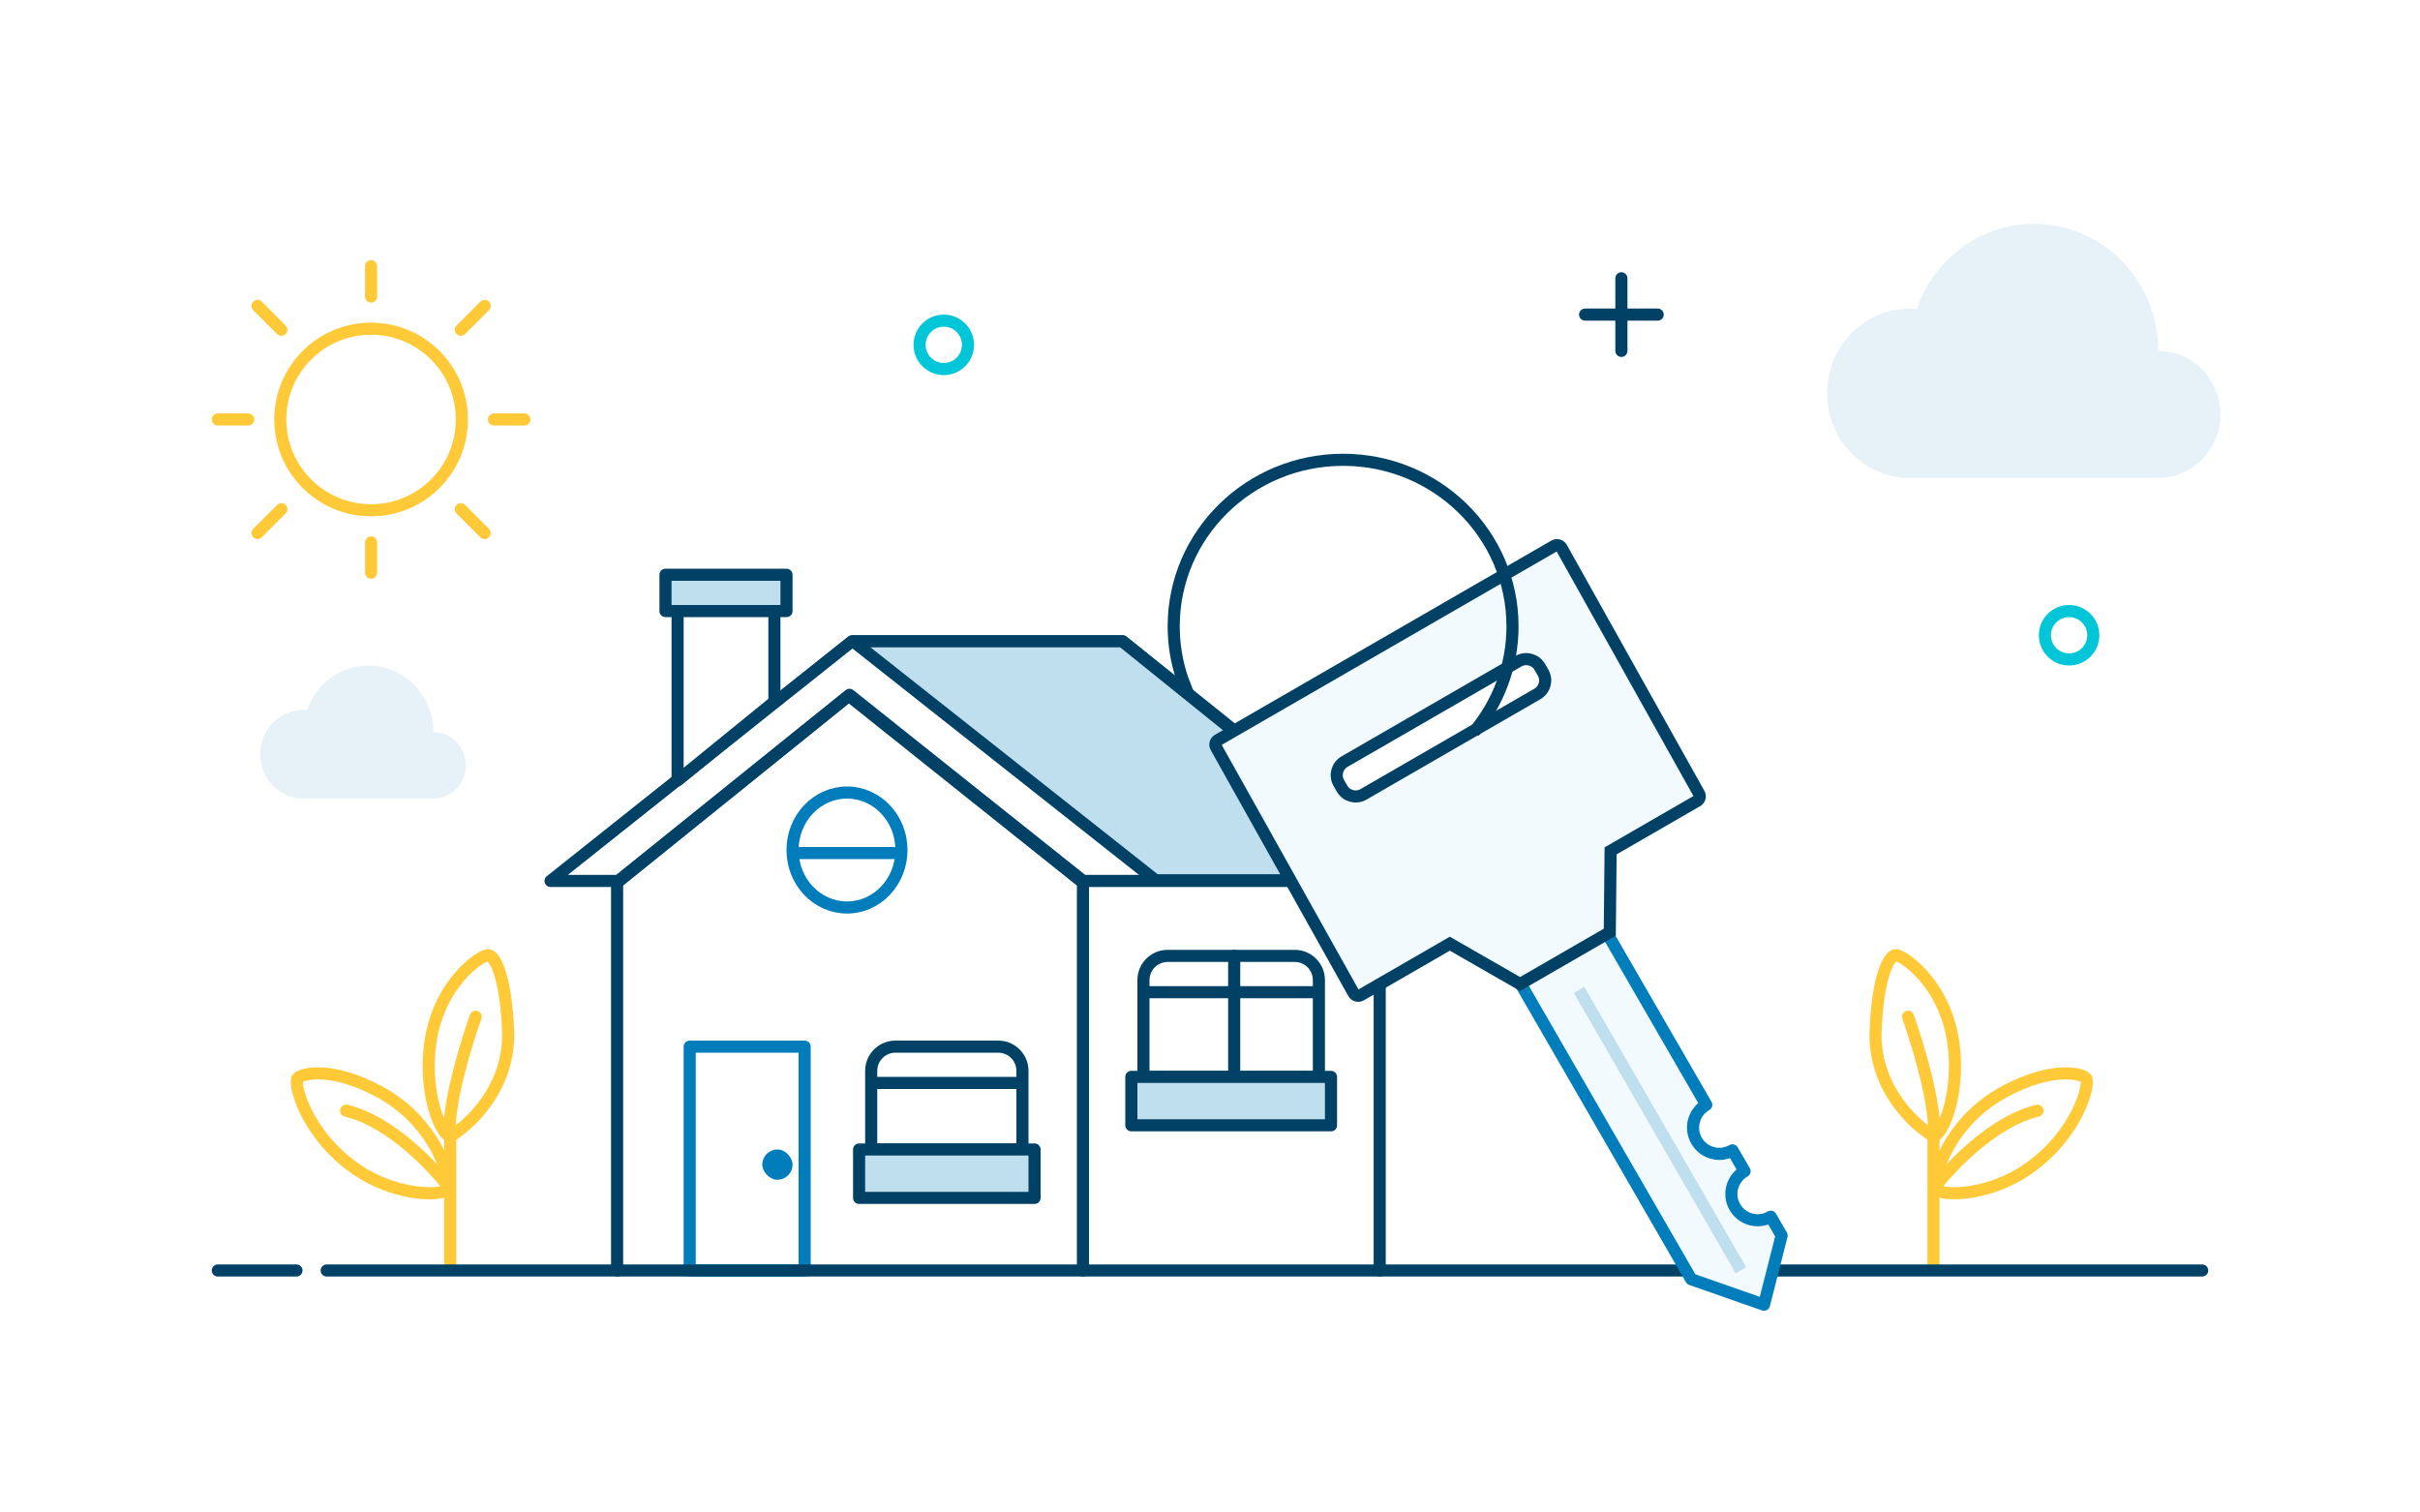 <svg width="400" height="250" viewBox="0 0 400 250" fill="none" xmlns="http://www.w3.org/2000/svg">
<rect width="400" height="250" fill="white"/>
<path d="M102 145.5H92V145L141 106.5L190.5 145.5H179.5V210H102V145.5Z" fill="white"/>
<path d="M144 179H169" stroke="#004165" stroke-width="2"/>
<path d="M189 164H218" stroke="#004165" stroke-width="2"/>
<path d="M228.051 145.994V210M102.196 145.609H91L140.802 106H185.584L235 145.609H179.021L140.416 114.845L102.196 145.609Z" stroke="#004165" stroke-width="2" stroke-linecap="round" stroke-linejoin="round"/>
<path d="M185.5 106H141L191 145.5H234.5L185.5 106Z" fill="#BFDEEE" stroke="#004165" stroke-width="2" stroke-linecap="round" stroke-linejoin="round"/>
<path d="M133 173H114V210H133V173Z" stroke="#007DBA" stroke-width="2" stroke-linecap="round" stroke-linejoin="round"/>
<path d="M165 173H148C145.791 173 144 174.791 144 177V190H169V177C169 174.791 167.209 173 165 173Z" stroke="#004165" stroke-width="2" stroke-linecap="round" stroke-linejoin="round"/>
<path d="M189 178V162C189 159.791 190.791 158 193 158H214C216.209 158 218 159.789 218 161.998V178H189Z" stroke="#004165" stroke-width="2" stroke-linecap="round" stroke-linejoin="round"/>
<path d="M204 158V178" stroke="#004165" stroke-width="2" stroke-linecap="round" stroke-linejoin="round"/>
<path d="M102 210V145.894L140.307 115L179 145.894V210" stroke="#004165" stroke-width="2" stroke-linecap="round" stroke-linejoin="round"/>
<rect x="112" y="101" width="16" height="2" fill="#F2FAFD"/>
<rect x="110" y="95" width="20" height="6" fill="#BFDEEE" stroke="#004165" stroke-width="2" stroke-linecap="round" stroke-linejoin="round"/>
<rect x="142" y="190" width="29" height="8" fill="#BFDEEE" stroke="#004165" stroke-width="2" stroke-linecap="round" stroke-linejoin="round"/>
<rect x="187" y="178" width="33" height="8" fill="#BFDEEE" stroke="#004165" stroke-width="2" stroke-linecap="round" stroke-linejoin="round"/>
<path d="M112 101V129L128 115.986V101H112Z" fill="white" stroke="#004165" stroke-width="2" stroke-linecap="round" stroke-linejoin="round"/>
<path fill-rule="evenodd" clip-rule="evenodd" d="M76.167 84.167L80.103 88.103L76.167 84.167ZM76.167 54.506L80.103 50.569L76.167 54.506ZM46.505 54.506L42.568 50.569L46.505 54.506ZM46.505 84.167L42.568 88.103L46.505 84.167ZM76.343 69.336C76.343 61.047 69.624 54.33 61.336 54.33C53.047 54.33 46.33 61.047 46.33 69.336C46.33 77.624 53.047 84.343 61.336 84.343C69.624 84.343 76.343 77.624 76.343 69.336V69.336Z" stroke="#FFC937" stroke-width="2" stroke-linecap="round" stroke-linejoin="round"/>
<path d="M41.02 69.335H36M61.336 89.651V94.671V89.651ZM81.653 69.335H86.671H81.653ZM61.336 49.02V44V49.02Z" stroke="#FFC937" stroke-width="2" stroke-linecap="round" stroke-linejoin="round"/>
<rect x="126" y="190" width="5" height="5" rx="2.5" fill="#007DBA"/>
<path d="M131 141L149 141" stroke="#007DBA" stroke-width="2"/>
<path d="M149 140.5C149 145.747 144.971 150 140 150C135.029 150 131 145.747 131 140.5C131 135.253 135.029 131 140 131C144.971 131 149 135.253 149 140.5Z" stroke="#007DBA" stroke-width="2" stroke-linecap="round" stroke-linejoin="round"/>
<path d="M74.415 209L74.415 188.232" stroke="#FFC937" stroke-width="2" stroke-linecap="round"/>
<path d="M74.342 187.87C77.733 185.907 84.409 179.624 83.98 170.2C83.552 160.776 81.66 158.063 80.768 157.885C79.697 157.671 72.555 162.361 71.13 172.342C70.059 179.838 72.379 186.799 74.342 187.87ZM74.342 187.87C73.914 182.73 77.019 172.52 78.626 168.058" stroke="#FFC937" stroke-width="2" stroke-linecap="round"/>
<path d="M62.562 180.374C70.886 184.813 74.059 192.662 74.292 196.574C72.454 197.848 65.033 197.545 58.814 193.224C50.535 187.471 48.504 179.093 49.176 178.232C49.736 177.514 54.531 176.09 62.562 180.374Z" stroke="#FFC937" stroke-width="2" stroke-linecap="round"/>
<path d="M74.342 196.437C71.665 192.867 64.49 185.3 57.208 183.586" stroke="#FFC937" stroke-width="2" stroke-linecap="round"/>
<path d="M319.585 209L319.585 188.232" stroke="#FFC937" stroke-width="2" stroke-linecap="round"/>
<path d="M319.658 187.87C316.267 185.907 309.591 179.624 310.02 170.2C310.448 160.776 312.34 158.063 313.232 157.885C314.303 157.671 321.445 162.361 322.87 172.342C323.941 179.838 321.621 186.799 319.658 187.87ZM319.658 187.87C320.086 182.73 316.981 172.52 315.374 168.058" stroke="#FFC937" stroke-width="2" stroke-linecap="round"/>
<path d="M331.438 180.374C323.114 184.813 319.941 192.662 319.708 196.574C321.546 197.848 328.967 197.545 335.186 193.224C343.465 187.471 345.496 179.093 344.824 178.232C344.264 177.514 339.469 176.09 331.438 180.374Z" stroke="#FFC937" stroke-width="2" stroke-linecap="round"/>
<path d="M319.657 196.437C322.335 192.867 329.51 185.3 336.792 183.586" stroke="#FFC937" stroke-width="2" stroke-linecap="round"/>
<path d="M364 210L54 210" stroke="#004165" stroke-width="2" stroke-linecap="round" stroke-linejoin="round"/>
<path d="M49 210H36" stroke="#004165" stroke-width="2" stroke-linecap="round" stroke-linejoin="round"/>
<path opacity="0.1" d="M356.73 58C356.73 46.406 347.541 37 336.209 37C327.249 37 319.636 42.871 316.838 51.061C316.457 51.026 316.077 51 315.687 51C308.126 51 302 57.265 302 65C302 72.735 308.126 79 315.687 79H356.739C362.405 79 367 74.301 367 68.5C366.991 62.699 362.396 58 356.73 58Z" fill="#007DBA"/>
<path opacity="0.1" d="M71.628 121C71.628 114.927 66.821 110 60.894 110C56.207 110 52.225 113.075 50.761 117.365C50.562 117.347 50.363 117.333 50.159 117.333C46.205 117.333 43 120.615 43 124.667C43 128.718 46.205 132 50.159 132H71.633C74.597 132 77 129.539 77 126.5C76.995 123.461 74.592 121 71.628 121Z" fill="#007DBA"/>
<path d="M251.34 162.598L279.544 211.449L291.573 215.661L294.483 204.22L292.689 201.113L292.678 201.119C290.6 202.312 287.946 201.591 286.753 199.513C285.561 197.435 286.281 194.781 288.36 193.588L286.356 190.143L286.344 190.149C284.266 191.342 281.612 190.621 280.42 188.543C279.227 186.464 279.948 183.81 282.026 182.618L265.675 154.322" fill="#F2FAFD"/>
<path d="M251.34 162.598L279.544 211.449L291.573 215.661L294.483 204.22L292.689 201.113L292.678 201.119C290.6 202.312 287.946 201.591 286.753 199.513C285.561 197.435 286.281 194.781 288.36 193.588L286.356 190.143L286.344 190.149C284.266 191.342 281.612 190.621 280.42 188.543C279.227 186.464 279.948 183.81 282.026 182.618L265.675 154.322" stroke="#007DBA" stroke-width="2" stroke-miterlimit="10" stroke-linecap="round" stroke-linejoin="round"/>
<path d="M287.758 209.961L260.999 163.613" stroke="#BFDEEE" stroke-width="2" stroke-miterlimit="10"/>
<path d="M266.219 140.638L280.527 132.377C280.939 132.139 281.08 131.613 280.842 131.202L258.096 90.536C257.858 90.124 257.332 89.983 256.92 90.221L201.315 122.325C200.903 122.562 200.762 123.088 201 123.5L223.746 164.166C223.984 164.578 224.51 164.719 224.921 164.481L239.64 155.983L251.254 162.648L266.082 154.087L266.219 140.638Z" fill="#F2FAFD" stroke="#004165" stroke-width="2" stroke-miterlimit="10"/>
<path d="M254.514 110.235L255.059 111.178C255.768 112.407 255.343 113.994 254.114 114.704L225.361 131.304C224.131 132.014 222.545 131.589 221.835 130.36L221.291 129.417C220.581 128.188 221.006 126.601 222.235 125.891L250.988 109.291C252.218 108.581 253.804 109.006 254.514 110.235Z" fill="white" stroke="#004165" stroke-width="2" stroke-miterlimit="10"/>
<path d="M243.628 121C247.609 116.247 250 110.158 250 103.521C250 88.321 237.464 76 222 76C206.536 76 194 88.321 194 103.521C194 106.507 194.484 109.382 195.379 112.074L196.5 115" stroke="#004165" stroke-width="2"/>
<path d="M268 46V58" stroke="#004165" stroke-width="2" stroke-linecap="round" stroke-linejoin="round"/>
<path d="M274 52H262" stroke="#004165" stroke-width="2" stroke-linecap="round" stroke-linejoin="round"/>
<path fill-rule="evenodd" clip-rule="evenodd" d="M160 57C160 59.209 158.21 61 156 61C153.791 61 152 59.209 152 57C152 54.79 153.791 53 156 53C158.21 53 160 54.79 160 57Z" stroke="#00C6D7" stroke-width="2" stroke-linecap="round" stroke-linejoin="round"/>
<path fill-rule="evenodd" clip-rule="evenodd" d="M346 105C346 107.209 344.21 109 342 109C339.791 109 338 107.209 338 105C338 102.79 339.791 101 342 101C344.21 101 346 102.79 346 105Z" stroke="#00C6D7" stroke-width="2" stroke-linecap="round" stroke-linejoin="round"/>
</svg>

